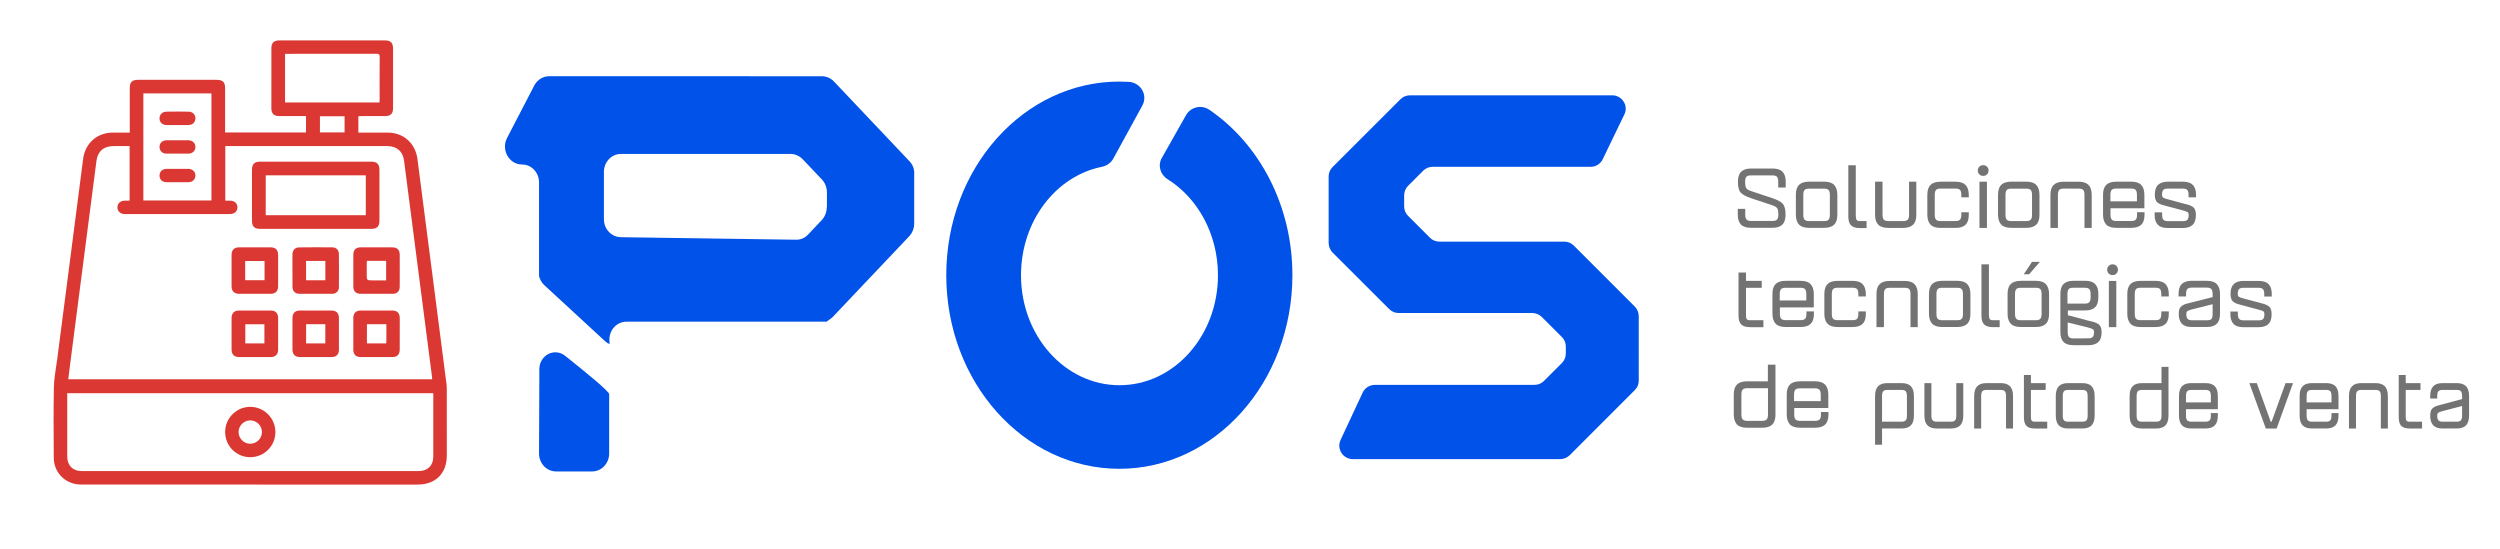 <?xml version="1.0" encoding="iso-8859-1"?>
<!-- Generator: Adobe Illustrator 16.0.0, SVG Export Plug-In . SVG Version: 6.00 Build 0)  -->
<!DOCTYPE svg PUBLIC "-//W3C//DTD SVG 1.1//EN" "http://www.w3.org/Graphics/SVG/1.1/DTD/svg11.dtd">
<svg version="1.1" id="Capa_1" xmlns="http://www.w3.org/2000/svg" xmlns:xlink="http://www.w3.org/1999/xlink" x="0px" y="0px"
	 width="478.476px" height="104.995px" viewBox="0 0 478.476 104.995" style="enable-background:new 0 0 478.476 104.995;"
	 xml:space="preserve">
<g>
	<path style="fill:#0152E8;" d="M174.057,30.851l-14.46-15.266c-0.6-0.633-1.451-0.995-2.309-0.995H105.11
		c-1.2,0-2.286,0.691-2.858,1.78l-5.196,10.015c-1.2,2.293,0.375,5.099,2.855,5.099c1.8,0,3.255,1.52,3.255,3.434v17.483v0.418
		c0.117,0.608,0.543,1.331,0.972,1.723l11.714,10.801c0.261,0.241,0.519,0.406,0.831,0.514l-0.054-0.85
		c0-1.9,1.455-3.439,3.255-3.439h21.719h16.601l1.056-0.779l14.772-15.59c0.6-0.646,0.936-1.527,0.936-2.439v-9.514
		C175.028,32.365,174.68,31.498,174.057,30.851z M158.235,39.664c0,0.906-0.342,1.779-0.942,2.445l-2.627,2.775
		c-0.624,0.678-1.488,1.026-2.34,0.994l-33.514-0.482c-1.802-0.031-3.229-1.571-3.229-3.42v-9.077c0-1.901,1.459-3.44,3.259-3.44
		h32.452c0.864,0,1.693,0.38,2.317,0.995l3.713,3.915c0.606,0.646,0.942,1.533,0.942,2.458v2.844L158.235,39.664L158.235,39.664z"/>
	<path style="fill:#0152E8;" d="M108.137,68.081c-2.028-1.596-4.915-0.088-4.915,2.598v1.324v0.665l-0.057,14.121
		c0,1.9,1.458,3.439,3.257,3.439h6.912c1.801,0,3.255-1.539,3.255-3.439v-8.419v-0.601v-2.326
		C116.629,74.929,111.965,71.122,108.137,68.081z"/>
</g>
<path style="fill:#0152E8;" d="M227.018,22c0.899-1.542,2.919-1.989,4.398-1.016c9.557,6.497,15.937,18.266,15.937,31.681
	c0,20.449-14.823,37.058-33.125,37.058c-18.296,0-33.121-16.578-33.121-37.058c0-20.493,14.825-37.052,33.121-37.052
	c0.615,0,1.224,0.031,1.835,0.055c2.276,0.147,3.673,2.539,2.563,4.545l-5.564,10.167c-0.467,0.838-1.281,1.358-2.183,1.548
	c-8.796,1.774-15.468,10.368-15.468,20.755c0,11.61,8.421,21.043,18.851,21.043c10.426,0,18.843-9.439,18.843-21.043
	c0-7.94-3.902-14.797-9.664-18.407c-1.402-0.875-1.897-2.685-1.052-4.092L227.018,22z"/>
<path style="fill:#0152E8;" d="M308.563,18.24h-38.696c-0.684,0-1.353,0.273-1.821,0.742l-13.016,13.002
	c-0.499,0.509-0.742,1.129-0.742,1.835v12.66c0,0.69,0.278,1.362,0.742,1.842l10.865,10.848c0.498,0.51,1.132,0.741,1.823,0.741
	h25.545c0.688,0,1.349,0.295,1.824,0.753l3.857,3.857c0.497,0.492,0.74,1.129,0.74,1.835v1.297c0,0.689-0.271,1.35-0.74,1.819
	l-3.452,3.446c-0.493,0.498-1.123,0.747-1.819,0.747h-30.533c-0.991,0-1.926,0.579-2.342,1.489l-4.222,9.046
	c-0.799,1.708,0.446,3.672,2.348,3.672h39.685c0.694,0,1.355-0.296,1.823-0.748l12.47-12.48c0.498-0.493,0.74-1.112,0.74-1.818
	V60.525c0-0.69-0.276-1.362-0.74-1.831l-11.699-11.699c-0.499-0.498-1.122-0.748-1.818-0.748h-23.884
	c-0.687,0-1.358-0.271-1.819-0.742l-4.193-4.193c-0.498-0.498-0.747-1.117-0.747-1.823v-2.103c0-0.678,0.279-1.349,0.747-1.819
	l2.894-2.896c0.499-0.499,1.127-0.742,1.82-0.742h30.233c0.995,0,1.898-0.579,2.315-1.465l4.136-8.56
	C311.718,20.228,310.456,18.24,308.563,18.24z"/>
<path style="fill:#737373;" d="M341.765,35.893h-1.429v-1.125c0-0.437-0.082-0.753-0.239-0.933
	c-0.163-0.179-0.457-0.267-0.876-0.267h-4.104c-0.418,0-0.713,0.079-0.874,0.267c-0.16,0.179-0.24,0.496-0.24,0.933
	c0,0.588,0.061,0.979,0.197,1.209c0.136,0.25,0.434,0.429,0.893,0.575l4.107,1.371c1.011,0.337,1.687,0.696,2.023,1.092
	c0.335,0.408,0.514,1.091,0.514,2.063c0,0.875-0.195,1.508-0.614,1.904c-0.416,0.417-1.051,0.617-1.905,0.617h-4.104
	c-0.875,0-1.51-0.2-1.908-0.617c-0.416-0.429-0.614-1.05-0.614-1.904v-1.109h1.432v1.109c0,0.438,0.078,0.753,0.236,0.933
	c0.162,0.179,0.457,0.279,0.876,0.279h4.106c0.42,0,0.714-0.091,0.876-0.279c0.158-0.179,0.239-0.495,0.239-0.933
	c0-0.575-0.061-0.979-0.195-1.188c-0.142-0.221-0.435-0.417-0.893-0.579l-4.105-1.367c-0.99-0.337-1.667-0.696-2.025-1.091
	c-0.354-0.396-0.516-1.092-0.516-2.084c0-0.862,0.195-1.508,0.614-1.891c0.417-0.43,1.054-0.625,1.901-0.625h4.108
	c0.876,0,1.511,0.2,1.904,0.625c0.416,0.417,0.619,1.05,0.619,1.891L341.765,35.893L341.765,35.893z"/>
<path style="fill:#737373;" d="M349.107,34.767c0.875,0,1.511,0.196,1.925,0.625c0.396,0.417,0.619,1.054,0.619,1.908v3.788
	c0,0.875-0.196,1.508-0.619,1.904c-0.419,0.417-1.05,0.616-1.925,0.616h-2.859c-0.875,0-1.51-0.2-1.925-0.616
	c-0.396-0.429-0.612-1.05-0.612-1.904v-3.788c0-0.875,0.196-1.512,0.612-1.908c0.398-0.42,1.055-0.625,1.925-0.625H349.107z
	 M350.218,41.105v-3.792c0-0.446-0.082-0.767-0.24-0.941c-0.163-0.179-0.456-0.267-0.875-0.267h-2.857
	c-0.419,0-0.714,0.079-0.876,0.267c-0.158,0.179-0.237,0.495-0.237,0.941v3.792c0,0.438,0.079,0.754,0.237,0.934
	c0.159,0.179,0.457,0.275,0.876,0.275h2.857c0.419,0,0.712-0.092,0.875-0.275C350.14,41.859,350.218,41.534,350.218,41.105z"/>
<path style="fill:#737373;" d="M355.2,41.422c0,0.337,0.061,0.558,0.158,0.696c0.098,0.125,0.315,0.196,0.615,0.196h1.27v1.333
	h-1.27c-0.794,0-1.35-0.179-1.708-0.517c-0.336-0.338-0.515-0.912-0.515-1.696v-9.8h1.429v9.8L355.2,41.422L355.2,41.422z"/>
<path style="fill:#737373;" d="M365.338,34.767h1.426v6.33c0,0.875-0.197,1.508-0.616,1.904c-0.418,0.417-1.053,0.617-1.901,0.617
	h-2.86c-0.873,0-1.511-0.2-1.902-0.617c-0.419-0.43-0.614-1.05-0.614-1.904v-6.33h1.426v6.33c0,0.438,0.08,0.754,0.238,0.933
	s0.456,0.275,0.875,0.275h2.854c0.419,0,0.712-0.092,0.875-0.275c0.16-0.179,0.237-0.496,0.237-0.933v-6.33H365.338z"/>
<path style="fill:#737373;" d="M375.378,40.622h1.429v0.475c0,0.875-0.196,1.508-0.614,1.904c-0.419,0.417-1.055,0.617-1.925,0.617
	h-2.859c-0.875,0-1.51-0.2-1.923-0.617c-0.397-0.43-0.614-1.05-0.614-1.904v-3.792c0-0.871,0.196-1.513,0.614-1.904
	c0.396-0.417,1.053-0.625,1.923-0.625h2.859c0.874,0,1.509,0.208,1.925,0.625c0.397,0.417,0.614,1.054,0.614,1.904v0.467h-1.429
	v-0.467c0-0.446-0.082-0.767-0.24-0.942c-0.158-0.179-0.456-0.267-0.875-0.267h-2.857c-0.419,0-0.714,0.079-0.876,0.267
	c-0.156,0.179-0.237,0.496-0.237,0.942v3.792c0,0.438,0.081,0.754,0.237,0.933c0.159,0.179,0.457,0.275,0.876,0.275h2.857
	c0.419,0,0.712-0.092,0.875-0.275c0.158-0.179,0.24-0.496,0.24-0.933V40.622z"/>
<path style="fill:#737373;" d="M378.829,31.897c0.195-0.196,0.439-0.283,0.733-0.283s0.534,0.087,0.733,0.283
	c0.196,0.2,0.3,0.445,0.3,0.737c0,0.296-0.1,0.534-0.3,0.746c-0.196,0.196-0.435,0.283-0.733,0.283
	c-0.298,0-0.538-0.087-0.733-0.283c-0.198-0.212-0.301-0.445-0.301-0.746C378.528,32.342,378.631,32.109,378.829,31.897z
	 M378.85,43.626v-8.85h1.43v8.85H378.85z"/>
<path style="fill:#737373;" d="M387.798,34.767c0.873,0,1.51,0.196,1.923,0.625c0.398,0.417,0.614,1.054,0.614,1.908v3.788
	c0,0.875-0.195,1.508-0.614,1.904c-0.419,0.417-1.055,0.616-1.923,0.616h-2.856c-0.872,0-1.511-0.2-1.923-0.616
	c-0.397-0.429-0.615-1.05-0.615-1.904v-3.788c0-0.875,0.197-1.512,0.615-1.908c0.396-0.42,1.054-0.625,1.923-0.625H387.798z
	 M388.911,41.105v-3.792c0-0.446-0.082-0.767-0.24-0.941c-0.156-0.179-0.456-0.267-0.873-0.267h-2.856
	c-0.416,0-0.712,0.079-0.872,0.267c-0.159,0.179-0.24,0.495-0.24,0.941v3.792c0,0.438,0.081,0.754,0.24,0.934
	c0.155,0.179,0.456,0.275,0.872,0.275h2.856c0.417,0,0.713-0.092,0.873-0.275C388.829,41.859,388.911,41.534,388.911,41.105z"/>
<path style="fill:#737373;" d="M398.949,43.626V37.31c0-0.446-0.081-0.767-0.239-0.946c-0.156-0.179-0.456-0.267-0.874-0.267h-2.859
	c-0.416,0-0.712,0.079-0.875,0.267c-0.155,0.179-0.237,0.496-0.237,0.946v6.316h-1.429V37.31c0-0.875,0.195-1.513,0.614-1.909
	c0.416-0.417,1.052-0.625,1.906-0.625h2.854c0.875,0,1.51,0.204,1.905,0.625c0.417,0.417,0.617,1.054,0.617,1.909v6.316H398.949z"/>
<path style="fill:#737373;" d="M407.883,34.767c0.871,0,1.509,0.196,1.921,0.625c0.396,0.417,0.613,1.054,0.613,1.908v2.559h-6.488
	v1.229c0,0.438,0.08,0.754,0.238,0.933s0.458,0.279,0.874,0.279h2.858c0.417,0,0.717-0.092,0.875-0.279
	c0.159-0.179,0.242-0.496,0.242-0.933v-0.475h1.425v0.475c0,0.875-0.2,1.508-0.616,1.904c-0.418,0.417-1.051,0.616-1.926,0.616
	h-2.858c-0.874,0-1.508-0.2-1.925-0.616c-0.396-0.429-0.613-1.05-0.613-1.904v-3.788c0-0.875,0.197-1.512,0.613-1.908
	c0.399-0.42,1.059-0.625,1.925-0.625H407.883z M408.991,38.53v-1.229c0-0.446-0.083-0.767-0.241-0.946
	c-0.159-0.179-0.458-0.266-0.875-0.266h-2.854c-0.417,0-0.713,0.079-0.871,0.266c-0.166,0.179-0.241,0.496-0.241,0.946v1.229
	H408.991z"/>
<path style="fill:#737373;" d="M420.3,37.772h-1.43V37.31c0-0.446-0.079-0.767-0.237-0.946s-0.458-0.267-0.875-0.267h-2.854
	c-0.421,0-0.712,0.079-0.875,0.258c-0.162,0.179-0.237,0.475-0.237,0.942c0,0.242,0.06,0.421,0.192,0.508
	c0.141,0.1,0.437,0.229,0.916,0.338l2.834,0.767c0.499,0.125,0.857,0.216,1.095,0.283c0.238,0.07,0.472,0.179,0.755,0.337
	c0.258,0.158,0.434,0.38,0.533,0.633c0.101,0.259,0.158,0.58,0.158,0.955c0,0.875-0.195,1.512-0.616,1.904
	c-0.417,0.417-1.051,0.617-1.905,0.617h-2.854c-0.875,0-1.508-0.2-1.908-0.617c-0.416-0.429-0.616-1.049-0.616-1.904v-0.475h1.433
	v0.475c0,0.446,0.079,0.754,0.238,0.934c0.158,0.179,0.454,0.274,0.875,0.274h2.857c0.421,0,0.713-0.091,0.875-0.267
	c0.154-0.179,0.237-0.483,0.237-0.934c0-0.237-0.058-0.417-0.195-0.517c-0.138-0.087-0.438-0.216-0.912-0.337l-2.838-0.754
	c-0.496-0.138-0.854-0.217-1.092-0.296c-0.237-0.063-0.479-0.179-0.754-0.325c-0.262-0.159-0.438-0.392-0.534-0.638
	c-0.099-0.246-0.158-0.575-0.158-0.95c0-0.875,0.196-1.513,0.613-1.909c0.42-0.417,1.054-0.625,1.903-0.625h2.859
	c0.875,0,1.508,0.208,1.899,0.625c0.421,0.417,0.621,1.054,0.621,1.909L420.3,37.772L420.3,37.772z"/>
<path style="fill:#737373;" d="M334.96,61.288h2.539v1.329h-2.539c-0.795,0-1.349-0.179-1.707-0.517
	c-0.338-0.333-0.517-0.913-0.517-1.691v-8.246h1.429v1.587h3.018v1.338h-3.018v5.316c0,0.329,0.061,0.554,0.158,0.688
	S334.641,61.288,334.96,61.288z"/>
<path style="fill:#737373;" d="M344.603,53.747c0.873,0,1.506,0.196,1.923,0.625c0.397,0.417,0.618,1.054,0.618,1.892v2.575h-6.489
	v1.229c0,0.438,0.082,0.754,0.24,0.933c0.163,0.179,0.456,0.267,0.875,0.267h2.854c0.418,0,0.712-0.08,0.875-0.267
	c0.157-0.179,0.237-0.496,0.237-0.933v-0.475h1.431v0.475c0,0.875-0.197,1.508-0.615,1.892c-0.418,0.429-1.053,0.625-1.925,0.625
	h-2.853c-0.877,0-1.512-0.199-1.926-0.625c-0.396-0.417-0.618-1.05-0.618-1.892v-3.804c0-0.871,0.2-1.508,0.618-1.892
	c0.398-0.429,1.049-0.625,1.926-0.625H344.603L344.603,53.747z M345.711,57.505v-1.229c0-0.438-0.081-0.754-0.239-0.933
	c-0.161-0.179-0.457-0.267-0.873-0.267h-2.861c-0.416,0-0.712,0.079-0.872,0.267c-0.158,0.179-0.24,0.496-0.24,0.933v1.229H345.711z
	"/>
<path style="fill:#737373;" d="M355.674,59.596h1.429v0.479c0,0.871-0.195,1.508-0.614,1.892c-0.417,0.429-1.053,0.625-1.923,0.625
	h-2.858c-0.875,0-1.51-0.2-1.925-0.625c-0.398-0.417-0.619-1.038-0.619-1.892v-3.804c0-0.871,0.195-1.508,0.619-1.892
	c0.396-0.429,1.05-0.625,1.925-0.625h2.858c0.875,0,1.51,0.2,1.923,0.625c0.398,0.417,0.614,1.05,0.614,1.892v0.475h-1.429v-0.475
	c0-0.438-0.082-0.754-0.238-0.934c-0.158-0.179-0.458-0.267-0.875-0.267h-2.858c-0.419,0-0.715,0.079-0.875,0.267
	c-0.158,0.179-0.239,0.496-0.239,0.934v3.804c0,0.433,0.081,0.754,0.239,0.934c0.157,0.175,0.456,0.266,0.875,0.266h2.858
	c0.417,0,0.713-0.079,0.875-0.266c0.156-0.18,0.238-0.5,0.238-0.934V59.596z"/>
<path style="fill:#737373;" d="M365.653,62.613v-6.329c0-0.438-0.08-0.754-0.238-0.934s-0.456-0.267-0.875-0.267h-2.858
	c-0.419,0-0.712,0.079-0.875,0.267c-0.158,0.179-0.24,0.496-0.24,0.934v6.329h-1.429v-6.329c0-0.871,0.195-1.509,0.614-1.892
	c0.419-0.429,1.055-0.625,1.909-0.625h2.854c0.872,0,1.51,0.2,1.905,0.625c0.419,0.417,0.614,1.05,0.614,1.892v6.329H365.653z"/>
<path style="fill:#737373;" d="M374.583,53.747c0.875,0,1.511,0.196,1.926,0.625c0.396,0.417,0.611,1.054,0.611,1.892v3.804
	c0,0.875-0.195,1.508-0.611,1.892c-0.419,0.429-1.054,0.625-1.926,0.625h-2.854c-0.875,0-1.51-0.199-1.926-0.625
	c-0.396-0.417-0.618-1.05-0.618-1.892v-3.804c0-0.871,0.2-1.508,0.618-1.892c0.398-0.429,1.055-0.625,1.926-0.625H374.583z
	 M375.691,60.08v-3.804c0-0.438-0.081-0.754-0.236-0.933c-0.159-0.179-0.458-0.267-0.876-0.267h-2.85
	c-0.419,0-0.713,0.079-0.875,0.267c-0.158,0.179-0.239,0.496-0.239,0.933v3.804c0,0.434,0.081,0.754,0.239,0.934
	c0.162,0.175,0.456,0.275,0.875,0.275h2.854c0.419,0,0.713-0.092,0.875-0.275C375.616,60.83,375.691,60.526,375.691,60.08z"/>
<path style="fill:#737373;" d="M380.676,60.396c0,0.325,0.06,0.554,0.158,0.683c0.098,0.138,0.32,0.208,0.618,0.208h1.267v1.329
	h-1.267c-0.794,0-1.348-0.179-1.706-0.517c-0.338-0.338-0.517-0.913-0.517-1.691v-9.817h1.429v9.817L380.676,60.396L380.676,60.396z
	"/>
<path style="fill:#737373;" d="M386.769,53.747h2.859c0.874,0,1.506,0.196,1.925,0.625c0.396,0.417,0.618,1.054,0.618,1.892v3.804
	c0,0.875-0.2,1.508-0.618,1.892c-0.419,0.429-1.051,0.625-1.925,0.625h-2.859c-0.875,0-1.511-0.199-1.925-0.625
	c-0.396-0.417-0.614-1.05-0.614-1.892v-3.804c0-0.871,0.198-1.508,0.614-1.892C385.242,53.955,385.894,53.747,386.769,53.747z
	 M385.653,60.08c0,0.434,0.082,0.754,0.24,0.934c0.158,0.175,0.456,0.275,0.875,0.275h2.859c0.418,0,0.712-0.092,0.874-0.275
	c0.158-0.179,0.239-0.5,0.239-0.934v-3.804c0-0.438-0.081-0.754-0.239-0.933c-0.162-0.179-0.456-0.267-0.874-0.267h-2.859
	c-0.419,0-0.712,0.079-0.875,0.267c-0.158,0.179-0.24,0.496-0.24,0.933V60.08z M387.322,52.496l1.589-2.383h1.51l-2.065,2.383
	H387.322z"/>
<path style="fill:#737373;" d="M399.646,61.363c0.496,0.121,0.875,0.221,1.112,0.279c0.241,0.054,0.475,0.179,0.758,0.325
	c0.26,0.158,0.434,0.387,0.551,0.625c0.101,0.254,0.166,0.575,0.166,0.95c0,0.875-0.199,1.513-0.62,1.905
	c-0.421,0.416-1.05,0.616-1.904,0.616h-2.854c-0.872,0-1.511-0.2-1.906-0.616c-0.419-0.417-0.614-1.05-0.614-1.905v-7.283
	c0-0.871,0.195-1.508,0.614-1.892c0.42-0.429,1.055-0.625,1.906-0.625h2.221c0.875,0,1.514,0.195,1.909,0.625
	c0.421,0.417,0.616,1.042,0.616,1.892v0.638c0,0.871-0.195,1.508-0.616,1.904c-0.418,0.417-1.05,0.617-1.909,0.617h-3.308v0.913
	L399.646,61.363z M395.693,56.275v1.837h3.317c0.414,0,0.715-0.092,0.873-0.271c0.162-0.178,0.24-0.495,0.24-0.929v-0.638
	c0-0.438-0.082-0.754-0.24-0.933c-0.158-0.179-0.459-0.267-0.873-0.267h-2.223c-0.419,0-0.714,0.079-0.876,0.267
	C395.775,55.53,395.693,55.847,395.693,56.275z M399.663,64.759c0.421,0,0.712-0.079,0.874-0.279
	c0.158-0.167,0.237-0.483,0.237-0.933c0-0.237-0.059-0.417-0.196-0.517c-0.136-0.088-0.437-0.217-0.891-0.337l-3.95-0.979v1.846
	c0,0.446,0.081,0.767,0.239,0.946c0.16,0.179,0.456,0.258,0.873,0.258L399.663,64.759L399.663,64.759L399.663,64.759z"/>
<path style="fill:#737373;" d="M403.591,50.888c0.195-0.2,0.434-0.3,0.734-0.3c0.3,0,0.533,0.1,0.733,0.3
	c0.199,0.196,0.299,0.446,0.299,0.733c0,0.295-0.1,0.538-0.299,0.733c-0.2,0.2-0.438,0.3-0.733,0.3c-0.292,0-0.534-0.1-0.734-0.3
	c-0.195-0.195-0.299-0.438-0.299-0.733C403.292,51.33,403.396,51.084,403.591,50.888z M403.616,62.613v-8.85h1.425v8.85H403.616z"/>
<path style="fill:#737373;" d="M413.649,59.596h1.434v0.479c0,0.871-0.2,1.508-0.616,1.892c-0.421,0.429-1.06,0.625-1.925,0.625
	h-2.859c-0.875,0-1.508-0.2-1.925-0.625c-0.391-0.417-0.613-1.038-0.613-1.892v-3.804c0-0.871,0.197-1.508,0.613-1.892
	c0.399-0.429,1.059-0.625,1.925-0.625h2.859c0.875,0,1.507,0.2,1.925,0.625c0.392,0.417,0.616,1.05,0.616,1.892v0.475h-1.434v-0.475
	c0-0.438-0.074-0.754-0.232-0.934c-0.159-0.179-0.455-0.267-0.875-0.267h-2.859c-0.416,0-0.708,0.079-0.875,0.267
	c-0.157,0.179-0.237,0.496-0.237,0.934v3.804c0,0.433,0.08,0.754,0.237,0.934c0.158,0.175,0.459,0.266,0.875,0.266h2.859
	c0.416,0,0.707-0.079,0.875-0.266c0.158-0.18,0.232-0.5,0.232-0.934V59.596z"/>
<path style="fill:#737373;" d="M422.366,53.747c0.875,0,1.509,0.196,1.9,0.625c0.421,0.417,0.621,1.054,0.621,1.892v3.804
	c0,0.875-0.2,1.508-0.621,1.892c-0.417,0.429-1.051,0.625-1.9,0.625h-2.858c-0.875,0-1.509-0.199-1.904-0.625
	c-0.42-0.417-0.612-1.05-0.612-1.892c0-0.379,0.033-0.696,0.158-0.967c0.096-0.259,0.275-0.442,0.533-0.621
	c0.25-0.179,0.514-0.279,0.75-0.337c0.242-0.071,0.601-0.158,1.092-0.279l3.95-1v-0.604c0-0.437-0.083-0.754-0.241-0.933
	c-0.159-0.179-0.455-0.279-0.876-0.279H419.5c-0.417,0-0.709,0.091-0.875,0.279c-0.155,0.179-0.233,0.496-0.233,0.933v0.475h-1.434
	v-0.475c0-0.875,0.2-1.508,0.617-1.896c0.421-0.429,1.05-0.625,1.907-0.625h2.875v0.017L422.366,53.747L422.366,53.747z
	 M423.475,60.08v-1.858l-3.945,0.992c-0.459,0.121-0.756,0.238-0.896,0.338c-0.133,0.087-0.191,0.266-0.191,0.538
	c0,0.433,0.079,0.75,0.237,0.929c0.162,0.179,0.455,0.279,0.876,0.279h2.853c0.417,0,0.713-0.091,0.875-0.279
	C423.392,60.83,423.475,60.526,423.475,60.08z"/>
<path style="fill:#737373;" d="M434.782,56.759h-1.425v-0.475c0-0.438-0.079-0.754-0.238-0.934c-0.153-0.179-0.454-0.267-0.87-0.267
	h-2.857c-0.418,0-0.709,0.079-0.875,0.258c-0.159,0.175-0.238,0.475-0.238,0.929c0,0.254,0.063,0.429,0.199,0.517
	c0.138,0.1,0.438,0.229,0.914,0.337l2.837,0.754c0.496,0.138,0.854,0.229,1.096,0.3c0.233,0.058,0.471,0.175,0.75,0.337
	c0.258,0.158,0.438,0.375,0.533,0.633c0.101,0.254,0.158,0.575,0.158,0.955c0,0.871-0.191,1.504-0.612,1.904
	c-0.421,0.417-1.055,0.612-1.904,0.612h-2.857c-0.875,0-1.509-0.195-1.909-0.612c-0.416-0.43-0.612-1.055-0.612-1.904v-0.479h1.429
	v0.479c0,0.433,0.083,0.75,0.243,0.929c0.158,0.179,0.453,0.279,0.874,0.279h2.858c0.416,0,0.709-0.092,0.875-0.271
	c0.158-0.179,0.232-0.496,0.232-0.933c0-0.237-0.058-0.417-0.19-0.517c-0.143-0.087-0.441-0.217-0.917-0.333l-2.833-0.754
	c-0.501-0.142-0.858-0.221-1.092-0.3c-0.241-0.059-0.483-0.179-0.759-0.338c-0.259-0.158-0.441-0.375-0.533-0.621
	c-0.1-0.271-0.159-0.575-0.159-0.966c0-0.867,0.2-1.509,0.617-1.892c0.417-0.429,1.051-0.625,1.9-0.625h2.858
	c0.875,0,1.512,0.2,1.904,0.625c0.421,0.417,0.612,1.05,0.612,1.892v0.475h-0.009V56.759z"/>
<path style="fill:#737373;" d="M338.371,69.795h1.438v9.54c0,0.876-0.198,1.512-0.618,1.914c-0.418,0.419-1.061,0.617-1.933,0.617
	h-2.875c-0.88,0-1.52-0.197-1.936-0.617c-0.4-0.43-0.618-1.059-0.618-1.914v-3.812c0-0.88,0.196-1.521,0.618-1.916
	c0.397-0.418,1.06-0.628,1.936-0.628h3.971V69.8h0.018V69.795z M337.258,80.546c0.416,0,0.715-0.092,0.878-0.281
	c0.157-0.18,0.239-0.499,0.239-0.938V74.3h-3.968c-0.421,0-0.716,0.08-0.88,0.269c-0.159,0.179-0.24,0.498-0.24,0.951v3.808
	c0,0.44,0.081,0.758,0.24,0.938c0.159,0.18,0.459,0.281,0.88,0.281H337.258L337.258,80.546z"/>
<path style="fill:#737373;" d="M347.373,72.976c0.879,0,1.518,0.213,1.935,0.628c0.396,0.418,0.614,1.056,0.614,1.915v2.572h-6.522
	v1.236c0,0.44,0.081,0.758,0.239,0.938c0.159,0.18,0.459,0.281,0.881,0.281h2.87c0.417,0,0.717-0.092,0.879-0.281
	c0.163-0.18,0.243-0.499,0.243-0.938v-0.478h1.433v0.478c0,0.879-0.2,1.517-0.62,1.919c-0.419,0.419-1.06,0.616-1.935,0.616h-2.87
	c-0.881,0-1.519-0.196-1.937-0.616c-0.396-0.431-0.618-1.061-0.618-1.919v-3.808c0-0.88,0.199-1.521,0.618-1.915
	c0.401-0.419,1.061-0.628,1.937-0.628H347.373z M348.471,76.779v-1.235c0-0.449-0.084-0.759-0.244-0.938
	c-0.155-0.18-0.458-0.281-0.875-0.281h-2.869c-0.422,0-0.719,0.08-0.882,0.281c-0.164,0.18-0.239,0.486-0.239,0.938v1.235H348.471z"
	/>
<g style="enable-background:new    ;">
	<path style="fill:#737373;" d="M360.206,85.114h-1.339v-9.309c0-0.848,0.193-1.474,0.581-1.877c0.387-0.403,0.986-0.605,1.8-0.605
		h2.678c0.813,0,1.413,0.202,1.8,0.605c0.388,0.403,0.581,1.029,0.581,1.877v3.723c0,0.848-0.193,1.474-0.581,1.877
		c-0.387,0.403-0.986,0.605-1.8,0.605h-3.72V85.114z M361.248,74.626c-0.396,0-0.67,0.088-0.818,0.264s-0.224,0.481-0.224,0.916
		v4.902h3.72c0.396,0,0.67-0.088,0.818-0.264s0.223-0.481,0.223-0.916v-3.723c0-0.435-0.074-0.74-0.223-0.916
		s-0.422-0.264-0.818-0.264H361.248z"/>
	<path style="fill:#737373;" d="M374.414,73.323h1.34v6.206c0,0.848-0.193,1.474-0.581,1.877c-0.387,0.403-0.986,0.605-1.8,0.605
		h-2.678c-0.813,0-1.413-0.202-1.8-0.605c-0.388-0.403-0.581-1.029-0.581-1.877v-6.206h1.339v6.206c0,0.435,0.075,0.74,0.224,0.916
		s0.422,0.264,0.818,0.264h2.678c0.396,0,0.67-0.088,0.818-0.264s0.223-0.481,0.223-0.916V73.323z"/>
	<path style="fill:#737373;" d="M383.936,82.011v-6.206c0-0.435-0.074-0.74-0.223-0.916s-0.422-0.264-0.818-0.264h-2.678
		c-0.396,0-0.67,0.088-0.818,0.264s-0.224,0.481-0.224,0.916v6.206h-1.339v-6.206c0-0.848,0.193-1.474,0.581-1.877
		c0.387-0.403,0.986-0.605,1.8-0.605h2.678c0.813,0,1.413,0.202,1.8,0.605c0.388,0.403,0.581,1.029,0.581,1.877v6.206H383.936z"/>
	<path style="fill:#737373;" d="M389.44,80.708h2.381v1.303h-2.381c-0.744,0-1.277-0.168-1.599-0.504
		c-0.323-0.336-0.484-0.892-0.484-1.667v-8.068h1.339v1.552h2.827v1.303h-2.827v5.213c0,0.321,0.053,0.545,0.156,0.675
		C388.957,80.643,389.153,80.708,389.44,80.708z"/>
	<path style="fill:#737373;" d="M398.516,73.323c0.823,0,1.426,0.202,1.808,0.605s0.572,1.029,0.572,1.877v3.723
		c0,0.848-0.19,1.474-0.572,1.877s-0.984,0.605-1.808,0.605h-2.678c-0.823,0-1.426-0.202-1.808-0.605s-0.573-1.029-0.573-1.877
		v-3.723c0-0.848,0.191-1.474,0.573-1.877s0.984-0.605,1.808-0.605H398.516z M399.557,79.528v-3.723c0-0.435-0.074-0.74-0.223-0.916
		c-0.149-0.176-0.422-0.264-0.818-0.264h-2.678c-0.397,0-0.67,0.088-0.818,0.264c-0.149,0.176-0.224,0.481-0.224,0.916v3.723
		c0,0.435,0.074,0.74,0.224,0.916c0.148,0.176,0.421,0.264,0.818,0.264h2.678c0.396,0,0.669-0.088,0.818-0.264
		C399.482,80.268,399.557,79.963,399.557,79.528z"/>
	<path style="fill:#737373;" d="M413.689,70.22h1.339v9.309c0,0.848-0.19,1.474-0.572,1.877s-0.984,0.605-1.808,0.605h-2.678
		c-0.823,0-1.426-0.202-1.808-0.605s-0.573-1.029-0.573-1.877v-3.723c0-0.848,0.191-1.474,0.573-1.877s0.984-0.605,1.808-0.605
		h3.719V70.22z M412.648,80.708c0.396,0,0.669-0.088,0.818-0.264c0.148-0.176,0.223-0.481,0.223-0.916v-4.902h-3.719
		c-0.397,0-0.67,0.088-0.818,0.264c-0.149,0.176-0.224,0.481-0.224,0.916v3.723c0,0.435,0.074,0.74,0.224,0.916
		c0.148,0.176,0.421,0.264,0.818,0.264H412.648z"/>
	<path style="fill:#737373;" d="M422.096,73.323c0.823,0,1.426,0.202,1.808,0.605s0.572,1.029,0.572,1.877v2.513h-6.1v1.21
		c0,0.435,0.074,0.74,0.224,0.916c0.148,0.176,0.421,0.264,0.818,0.264h2.678c0.396,0,0.669-0.088,0.818-0.264
		c0.148-0.176,0.223-0.481,0.223-0.916v-0.465h1.339v0.465c0,0.848-0.19,1.474-0.572,1.877s-0.984,0.605-1.808,0.605h-2.678
		c-0.823,0-1.426-0.202-1.808-0.605s-0.573-1.029-0.573-1.877v-3.723c0-0.848,0.191-1.474,0.573-1.877s0.984-0.605,1.808-0.605
		H422.096z M423.137,77.015v-1.21c0-0.435-0.074-0.74-0.223-0.916c-0.149-0.176-0.422-0.264-0.818-0.264h-2.678
		c-0.397,0-0.67,0.088-0.818,0.264c-0.149,0.176-0.224,0.481-0.224,0.916v1.21H423.137z"/>
	<path style="fill:#737373;" d="M434.596,80.712l0.168-0.001l2.67-7.388h1.428l-3.139,8.688h-2.067l-3.154-8.688h1.428
		L434.596,80.712z"/>
	<path style="fill:#737373;" d="M445.185,73.323c0.823,0,1.426,0.202,1.808,0.605s0.572,1.029,0.572,1.877v2.513h-6.1v1.21
		c0,0.435,0.074,0.74,0.224,0.916c0.148,0.176,0.421,0.264,0.818,0.264h2.678c0.396,0,0.669-0.088,0.818-0.264
		c0.148-0.176,0.223-0.481,0.223-0.916v-0.465h1.339v0.465c0,0.848-0.19,1.474-0.572,1.877s-0.984,0.605-1.808,0.605h-2.678
		c-0.823,0-1.426-0.202-1.808-0.605s-0.573-1.029-0.573-1.877v-3.723c0-0.848,0.191-1.474,0.573-1.877s0.984-0.605,1.808-0.605
		H445.185z M446.226,77.015v-1.21c0-0.435-0.074-0.74-0.223-0.916c-0.149-0.176-0.422-0.264-0.818-0.264h-2.678
		c-0.397,0-0.67,0.088-0.818,0.264c-0.149,0.176-0.224,0.481-0.224,0.916v1.21H446.226z"/>
	<path style="fill:#737373;" d="M455.672,82.011v-6.206c0-0.435-0.074-0.74-0.223-0.916s-0.422-0.264-0.818-0.264h-2.678
		c-0.396,0-0.67,0.088-0.818,0.264s-0.224,0.481-0.224,0.916v6.206h-1.339v-6.206c0-0.848,0.193-1.474,0.581-1.877
		c0.387-0.403,0.986-0.605,1.8-0.605h2.678c0.813,0,1.413,0.202,1.8,0.605c0.388,0.403,0.581,1.029,0.581,1.877v6.206H455.672z"/>
	<path style="fill:#737373;" d="M461.177,80.708h2.381v1.303h-2.381c-0.744,0-1.277-0.168-1.599-0.504
		c-0.323-0.336-0.484-0.892-0.484-1.667v-8.068h1.339v1.552h2.827v1.303h-2.827v5.213c0,0.321,0.053,0.545,0.156,0.675
		C460.693,80.643,460.89,80.708,461.177,80.708z"/>
	<path style="fill:#737373;" d="M470.178,73.323c0.813,0,1.413,0.202,1.8,0.605s0.58,1.029,0.58,1.877v3.723
		c0,0.848-0.193,1.474-0.58,1.877s-0.987,0.605-1.8,0.605H467.5c-0.813,0-1.414-0.202-1.801-0.605s-0.58-1.029-0.58-1.877
		c0-0.373,0.047-0.685,0.142-0.934c0.094-0.249,0.265-0.454,0.512-0.615c0.248-0.161,0.482-0.271,0.703-0.33
		c0.222-0.059,0.563-0.15,1.023-0.274l3.72-0.997v-0.574c0-0.435-0.074-0.74-0.223-0.916c-0.149-0.176-0.422-0.264-0.818-0.264
		H467.5c-0.397,0-0.67,0.088-0.818,0.264c-0.149,0.176-0.224,0.481-0.224,0.916v0.465h-1.339v-0.465c0-0.848,0.193-1.474,0.58-1.877
		s0.987-0.605,1.801-0.605H470.178z M471.219,79.526v-1.819l-3.723,0.97c-0.435,0.114-0.717,0.224-0.846,0.328
		c-0.128,0.104-0.192,0.276-0.192,0.516c0,0.437,0.074,0.745,0.224,0.921c0.148,0.177,0.421,0.266,0.818,0.266h2.678
		c0.396,0,0.669-0.088,0.818-0.264C471.145,80.267,471.219,79.961,471.219,79.526z"/>
</g>
<path style="fill-rule:evenodd;clip-rule:evenodd;fill:#DC3833;" d="M68.59,22.246c0,1.057,0,2.064,0,3.13c0.559,0,1.081,0,1.604,0
	c1.345,0,2.69-0.006,4.039,0c3.014,0.016,5.274,2.059,5.662,5.057c1.065,8.313,2.149,16.622,3.225,24.935
	c0.787,6.061,1.567,12.119,2.341,18.18c0.037,0.286,0.05,0.578,0.05,0.87c0.006,4.254,0.006,8.512,0.006,12.767
	c-0.006,3.41-2.145,5.557-5.561,5.557c-21.261,0-42.522,0-63.785-0.003c-0.562,0-1.135,0.003-1.685-0.098
	c-2.436-0.452-4.179-2.51-4.195-5.013c-0.027-4.51-0.069-9.022,0.021-13.532c0.037-1.769,0.404-3.536,0.631-5.302
	c0.671-5.195,1.347-10.386,2.02-15.581c0.716-5.517,1.427-11.034,2.141-16.552c0.269-2.073,0.548-4.147,0.803-6.221
	c0.366-2.995,2.644-5.044,5.655-5.063c1.069-0.003,2.139,0,3.273,0c0-0.27,0-0.482,0-0.697c0-2.599-0.003-5.201,0-7.803
	c0.002-1.176,0.432-1.6,1.62-1.6c4.984,0,9.969,0,14.951,0c1.261,0,1.679,0.412,1.679,1.656c0,2.599,0,5.201,0,7.803
	c0,0.193,0,0.387,0,0.611c5.19,0,10.313,0,15.482,0c0-1.02,0-2.043,0-3.13c-0.218,0-0.411,0-0.607,0
	c-1.53,0-3.057,0.006-4.584-0.003c-0.952-0.006-1.438-0.5-1.438-1.459c0-3.855,0-7.71,0.003-11.566
	c0.003-0.952,0.482-1.453,1.44-1.453c6.786-0.006,13.572-0.006,20.355,0c1.031,0,1.486,0.477,1.486,1.518
	c0.003,3.84,0.003,7.677,0,11.514c0,0.968-0.479,1.441-1.447,1.447c-1.508,0.006-3.02,0.003-4.53,0.006
	C69.039,22.218,68.823,22.233,68.59,22.246z M24.805,27.962c-1.044,0-2.058,0-3.07,0c-1.898,0-3.034,0.98-3.279,2.863
	c-0.739,5.662-1.467,11.323-2.2,16.985c-0.936,7.228-1.872,14.459-2.806,21.688c-0.132,1.023-0.255,2.046-0.385,3.096
	c23.25,0,46.444,0,69.649,0c-0.006-0.169-0.006-0.298-0.024-0.421c-0.412-3.191-0.823-6.383-1.238-9.575
	c-0.78-6.021-1.557-12.042-2.338-18.066c-0.593-4.596-1.176-9.197-1.784-13.793c-0.236-1.788-1.397-2.777-3.186-2.777
	c-10.149,0-20.296,0-30.444,0c-0.19,0-0.383,0-0.581,0c0,3.517,0,6.945,0,10.438c0.337,0,0.643-0.006,0.946,0.003
	c0.84,0.024,1.395,0.547,1.381,1.293c-0.014,0.755-0.568,1.271-1.404,1.271c-6.729,0.003-13.458,0.003-20.187,0
	c-0.802,0-1.359-0.519-1.381-1.238c-0.023-0.75,0.53-1.3,1.35-1.327c0.319-0.012,0.641-0.003,0.981-0.003
	C24.805,34.886,24.805,31.458,24.805,27.962z M12.867,75.254c0,0.249,0,0.43,0,0.611c0,3.837-0.002,7.674,0.001,11.511
	c0.001,1.72,1.077,2.786,2.797,2.786c21.495,0,42.99,0,64.481,0c1.693,0,2.777-1.066,2.783-2.75c0.003-3.855,0-7.71,0-11.565
	c0-0.19,0-0.384,0-0.593C59.546,75.254,36.241,75.254,12.867,75.254z M27.437,17.871c0,6.866,0,13.658,0,20.49
	c4.358,0,8.688,0,13.029,0c0-6.851,0-13.655,0-20.49C36.11,17.871,31.794,17.871,27.437,17.871z M54.557,19.606
	c6.024,0,12.029,0,18.072,0c0.009-0.212,0.027-0.39,0.027-0.565c0-2.709-0.016-5.419,0.013-8.125
	c0.006-0.528-0.172-0.621-0.648-0.621c-5.618,0.016-11.233,0.009-16.85,0.009c-0.196,0-0.39,0-0.614,0
	C54.557,13.438,54.557,16.504,54.557,19.606z M61.233,25.336c1.6,0,3.148,0,4.715,0c0-1.044,0-2.049,0-3.087
	c-1.585,0-3.133,0-4.715,0C61.233,23.284,61.233,24.288,61.233,25.336z"/>
<path style="fill-rule:evenodd;clip-rule:evenodd;fill:#DC3833;" d="M60.45,43.807c-3.527,0-7.057,0-10.585-0.003
	c-1.209,0-1.641-0.433-1.641-1.641c0-3.219-0.001-6.438,0-9.658c0-1.088,0.472-1.567,1.558-1.567c7.092-0.003,14.188-0.003,21.277,0
	c1.082,0,1.561,0.479,1.561,1.567c0.004,3.238,0.004,6.476,0,9.71c0,1.137-0.454,1.588-1.585,1.588
	C67.505,43.807,63.976,43.807,60.45,43.807z M70.009,33.563c-6.402,0-12.773,0-19.152,0c0,2.568,0,5.099,0,7.622
	c6.409,0,12.769,0,19.152,0C70.009,38.628,70.009,36.112,70.009,33.563z"/>
<path style="fill-rule:evenodd;clip-rule:evenodd;fill:#DC3833;" d="M60.338,68.343c-0.965,0.003-1.926,0.009-2.891,0
	c-0.979-0.009-1.472-0.507-1.475-1.484c-0.003-2.003-0.003-4.002,0-6.002c0.003-0.912,0.507-1.422,1.423-1.425
	c2.015-0.009,4.036-0.009,6.055,0c0.891,0.003,1.407,0.485,1.416,1.37c0.019,2.055,0.019,4.11,0.003,6.166
	c-0.009,0.881-0.522,1.361-1.419,1.373C62.416,68.355,61.377,68.343,60.338,68.343z M62.261,62.048c-1.237,0-2.438,0-3.674,0
	c0,1.235,0,2.436,0,3.671c1.241,0,2.442,0,3.674,0C62.261,64.481,62.261,63.28,62.261,62.048z"/>
<path style="fill-rule:evenodd;clip-rule:evenodd;fill:#DC3833;" d="M53.23,63.935c0,0.999,0.01,1.997,0,2.995
	c-0.006,0.882-0.504,1.404-1.382,1.41c-2.032,0.012-4.067,0.012-6.102,0c-0.915-0.006-1.42-0.513-1.424-1.425
	c-0.011-2.016-0.011-4.031,0-6.049c0.005-0.916,0.504-1.429,1.413-1.435c2.053-0.012,4.104-0.012,6.155,0.003
	c0.811,0.006,1.327,0.525,1.339,1.339C53.243,61.827,53.23,62.881,53.23,63.935z M50.604,65.729c0-1.266,0-2.47,0-3.671
	c-1.251,0-2.455,0-3.654,0c0,1.247,0,2.451,0,3.671C48.186,65.729,49.376,65.729,50.604,65.729z"/>
<path style="fill-rule:evenodd;clip-rule:evenodd;fill:#DC3833;" d="M53.233,51.785c0,0.999,0.004,1.994-0.003,2.992
	c-0.006,0.946-0.504,1.456-1.438,1.459c-2.017,0.006-4.032,0.006-6.047,0c-0.905-0.003-1.419-0.513-1.424-1.422
	c-0.011-2.015-0.011-4.03,0-6.045c0.006-0.922,0.501-1.425,1.417-1.432c2.034-0.015,4.067-0.009,6.103,0.003
	c0.882,0.003,1.383,0.516,1.389,1.395C53.24,49.751,53.233,50.768,53.233,51.785z M50.631,49.958c-1.235,0-2.453,0-3.706,0
	c0,1.231,0,2.439,0,3.667c1.234,0,2.452,0,3.706,0C50.631,52.387,50.631,51.192,50.631,49.958z"/>
<path style="fill-rule:evenodd;clip-rule:evenodd;fill:#DC3833;" d="M55.97,51.754c0-1.017,0-2.037,0-3.054
	c0-0.786,0.474-1.342,1.263-1.352c2.129-0.027,4.255-0.031,6.384-0.006c0.733,0.006,1.237,0.516,1.244,1.253
	c0.024,2.129,0.024,4.258,0.006,6.384c-0.006,0.719-0.541,1.244-1.26,1.25c-2.126,0.019-4.258,0.019-6.384,0
	c-0.743-0.009-1.234-0.547-1.247-1.312c-0.012-1.054-0.003-2.107-0.003-3.164C55.97,51.754,55.97,51.754,55.97,51.754z
	 M62.268,49.945c-1.241,0-2.448,0-3.687,0c0,1.244,0,2.455,0,3.696c1.247,0,2.454,0,3.687,0
	C62.268,52.39,62.268,51.183,62.268,49.945z"/>
<path style="fill-rule:evenodd;clip-rule:evenodd;fill:#DC3833;" d="M76.506,63.925c0,0.999,0.006,2-0.003,3.001
	c-0.003,0.894-0.479,1.404-1.367,1.413c-2.056,0.015-4.11,0.015-6.165-0.003c-0.854-0.006-1.346-0.519-1.353-1.379
	c-0.006-2.055-0.009-4.11,0.003-6.166c0.004-0.851,0.52-1.355,1.371-1.361c2.036-0.009,4.076-0.009,6.109,0
	c0.922,0.006,1.401,0.51,1.407,1.438c0.006,1.017,0,2.037,0,3.057C76.509,63.925,76.509,63.925,76.506,63.925z M73.948,62.048
	c-1.284,0-2.495,0-3.724,0c0,1.241,0,2.448,0,3.671c1.247,0,2.451,0,3.687,0c0.012-0.157,0.037-0.279,0.037-0.402
	C73.948,64.248,73.948,63.179,73.948,62.048z"/>
<path style="fill-rule:evenodd;clip-rule:evenodd;fill:#DC3833;" d="M76.509,51.816c-0.003,1.017,0.006,2.037-0.006,3.053
	c-0.007,0.857-0.498,1.361-1.358,1.364c-2.052,0.012-4.107,0.012-6.162,0c-0.854-0.003-1.357-0.507-1.361-1.367
	c-0.012-2.055-0.009-4.107,0-6.162c0.004-0.857,0.501-1.361,1.361-1.367c2.055-0.012,4.11-0.012,6.162,0.006
	c0.895,0.009,1.358,0.513,1.361,1.416C76.509,49.779,76.509,50.796,76.509,51.816z M70.261,49.933
	c-0.037,0.098-0.062,0.132-0.062,0.163c-0.006,0.802-0.013,1.6-0.013,2.399c0,1.165,0,1.165,1.177,1.165c0.845,0,1.692,0,2.54,0
	c0-1.296,0-2.504,0-3.727C72.664,49.933,71.465,49.933,70.261,49.933z"/>
<path style="fill-rule:evenodd;clip-rule:evenodd;fill:#DC3833;" d="M47.875,87.502c-2.671-0.016-4.799-2.169-4.786-4.848
	c0.011-2.651,2.215-4.82,4.859-4.786c2.667,0.037,4.785,2.212,4.76,4.888C52.683,85.392,50.516,87.521,47.875,87.502z
	 M47.886,80.458c-1.218,0.006-2.213,0.999-2.221,2.215c-0.009,1.238,1.013,2.264,2.244,2.255c1.215-0.009,2.213-1.008,2.223-2.224
	C50.141,81.466,49.126,80.452,47.886,80.458z"/>
<path style="fill-rule:evenodd;clip-rule:evenodd;fill:#DC3833;" d="M33.966,23.938c-0.691,0.003-1.383,0.009-2.073,0
	c-0.81-0.015-1.345-0.516-1.363-1.253c-0.018-0.737,0.5-1.299,1.303-1.314c1.416-0.028,2.836-0.028,4.253,0
	c0.802,0.015,1.335,0.581,1.318,1.305c-0.019,0.731-0.567,1.248-1.366,1.26C35.347,23.947,34.656,23.938,33.966,23.938z"/>
<path style="fill-rule:evenodd;clip-rule:evenodd;fill:#DC3833;" d="M33.975,26.841c0.691,0,1.383-0.012,2.072,0.003
	c0.802,0.018,1.347,0.538,1.352,1.266c0.006,0.74-0.523,1.281-1.321,1.293c-1.419,0.016-2.837,0.019-4.254,0
	c-0.767-0.009-1.286-0.547-1.294-1.262c-0.008-0.753,0.51-1.272,1.318-1.293C32.556,26.829,33.266,26.844,33.975,26.841z"/>
<path style="fill-rule:evenodd;clip-rule:evenodd;fill:#DC3833;" d="M33.961,32.315c0.71,0,1.418-0.009,2.127,0.003
	c0.75,0.015,1.302,0.55,1.313,1.247c0.013,0.731-0.534,1.299-1.312,1.306c-1.418,0.019-2.836,0.015-4.253,0
	c-0.79-0.006-1.322-0.559-1.306-1.303c0.016-0.719,0.539-1.235,1.303-1.247C32.543,32.306,33.251,32.318,33.961,32.315z"/>
</svg>
